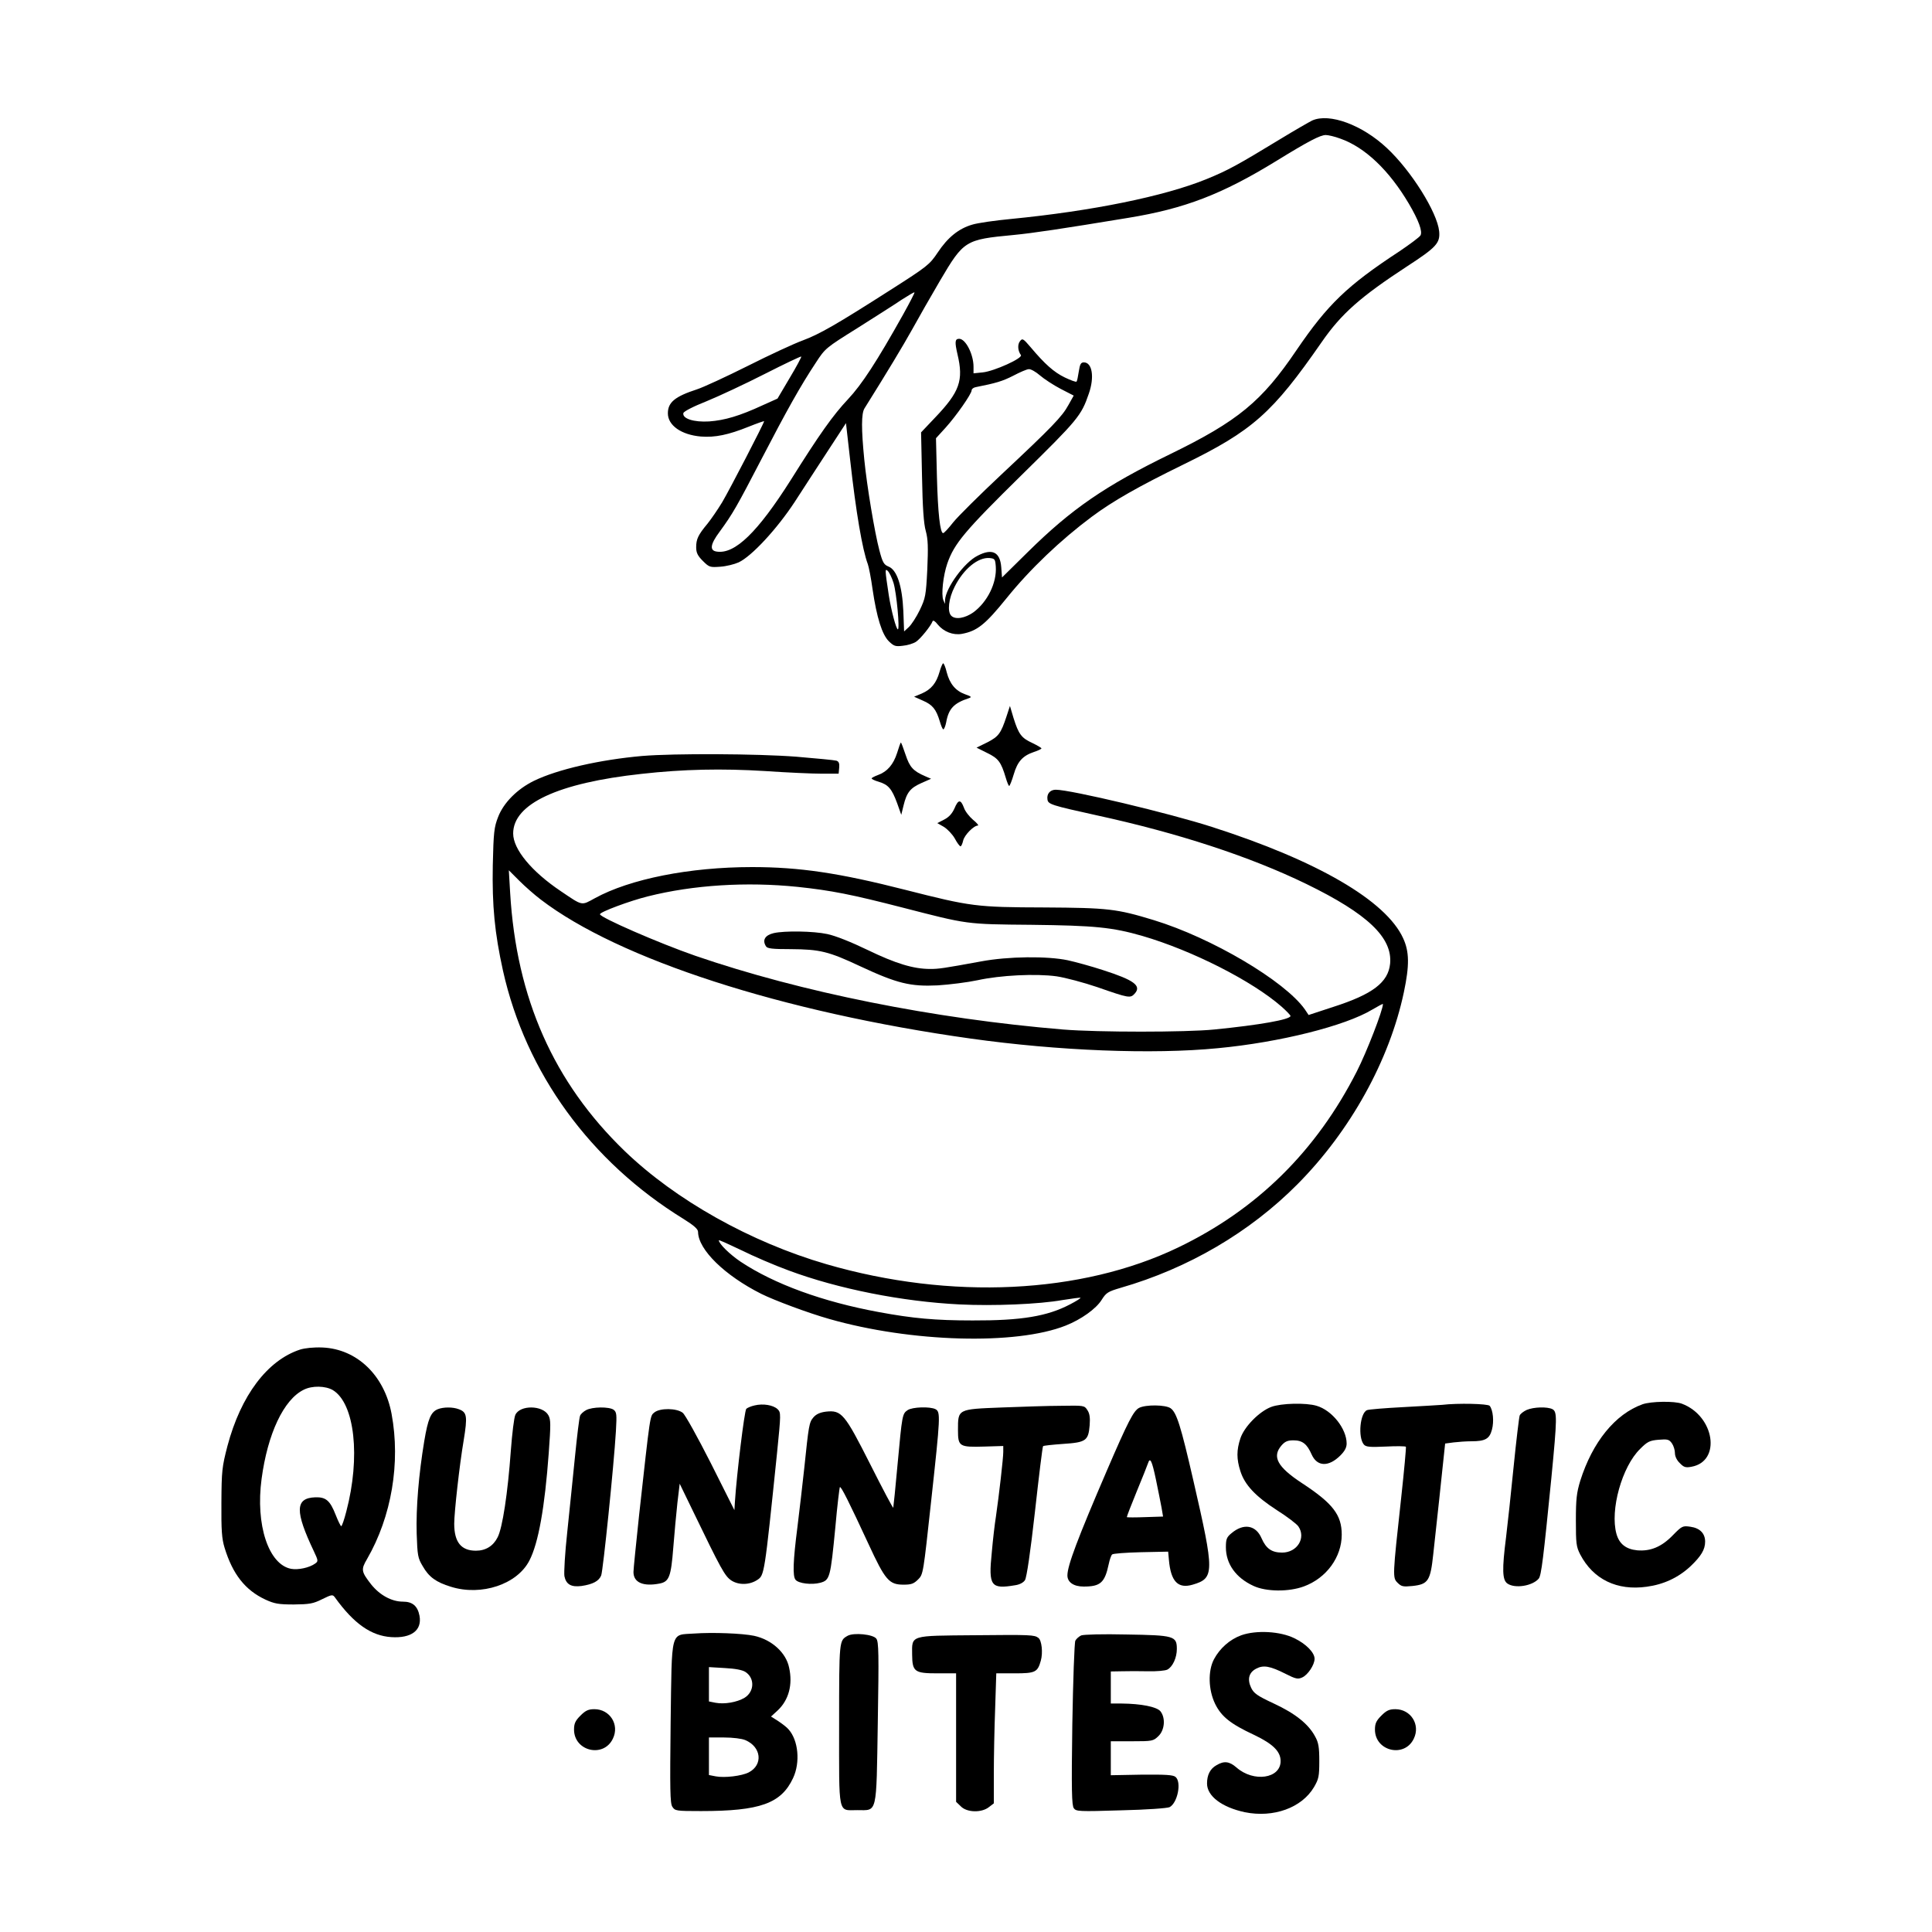 <?xml version="1.0" encoding="UTF-8" standalone="no"?>
<svg
   version="1.0"
   width="1024pt"
   height="1024pt"
   viewBox="0 0 1024 1024"
   preserveAspectRatio="xMidYMid meet"
   data-id="svg23"
   sodipodi:docname="ChatGPT-Image-May-6_-2025_-06_44_52-PM.svg"
   inkscape:version="1.4 (86a8ad7, 2024-10-11)"
   xmlns:inkscape="http://www.inkscape.org/namespaces/inkscape"
   xmlns:sodipodi="http://sodipodi.sourceforge.net/DTD/sodipodi-0.dtd"
   xmlns="http://www.w3.org/2000/svg"
   xmlns:svg="http://www.w3.org/2000/svg">
  <defs
     id="defs23">
    <rect
       x="217.335"
       y="955.012"
       width="936.074"
       height="382.365"
       id="rect23" />
  </defs>
  <sodipodi:namedview
     id="namedview23"
     pagecolor="#ffffff"
     bordercolor="#000000"
     borderopacity="0.25"
     inkscape:showpageshadow="2"
     inkscape:pageopacity="0.0"
     inkscape:pagecheckerboard="0"
     inkscape:deskcolor="#d1d1d1"
     inkscape:document-units="pt"
     inkscape:zoom="0.78410132"
     inkscape:cx="418.31329"
     inkscape:cy="656.1652"
     inkscape:window-width="2560"
     inkscape:window-height="1494"
     inkscape:window-x="1609"
     inkscape:window-y="2149"
     inkscape:window-maximized="1"
     inkscape:current-layer="g23"
     showgrid="true">
    <inkscape:grid
       id="grid25"
       units="pt"
       originx="0"
       originy="0"
       spacingx="1"
       spacingy="1"
       empcolor="#0099e5"
       empopacity="0.302"
       color="#0099e5"
       opacity="0.149"
       empspacing="5"
       enabled="true"
       visible="true" />
  </sodipodi:namedview>
  <g
     transform="translate(0,1024) scale(0.1,-0.1)"
     fill="#000000"
     stroke="none"
     id="g23">
    <g
       id="g27"
       transform="translate(-2.7398244e-8,-94.255)">
      <g
         id="g26"
         transform="translate(69.882,38.597)">
        <path
           d="m 6885,9657 c -16,-8 -93,-52 -170,-99 -227,-138 -276,-165 -391,-212 -224,-91 -606,-169 -1037,-211 -84,-8 -175,-21 -204,-30 -72,-21 -130,-68 -183,-148 -43,-64 -54,-73 -250,-198 -288,-184 -375,-234 -466,-268 -44,-16 -174,-76 -289,-134 -116,-58 -237,-114 -271,-125 -117,-38 -154,-69 -154,-127 0,-64 71,-114 175,-123 75,-6 146,9 253,52 45,18 82,31 82,29 0,-10 -184,-365 -222,-429 -23,-38 -58,-89 -78,-114 -50,-60 -60,-82 -60,-125 0,-29 8,-45 35,-72 34,-34 38,-35 93,-31 31,2 75,13 97,23 69,32 203,177 297,320 46,72 127,195 178,274 l 94,144 22,-194 c 31,-279 65,-477 94,-554 5,-14 17,-74 25,-133 22,-149 50,-239 86,-275 27,-26 35,-29 74,-24 25,2 56,12 70,21 24,16 79,84 88,109 3,7 14,0 27,-17 32,-39 82,-58 128,-50 81,15 124,49 237,189 125,155 287,309 452,432 113,84 247,160 484,276 369,180 473,273 734,649 105,152 207,241 453,402 155,101 176,123 170,186 -10,100 -148,321 -277,441 -131,123 -305,187 -396,146 z m 149,-96 c 131,-46 259,-168 364,-346 51,-87 73,-146 61,-167 -5,-9 -55,-46 -111,-84 -278,-182 -381,-282 -546,-524 -184,-272 -310,-376 -669,-551 -345,-168 -523,-290 -755,-519 l -137,-135 -4,54 c -6,81 -48,102 -126,61 -70,-35 -169,-171 -172,-235 v -20 l -9,20 c -12,29 -1,130 21,194 37,106 92,172 394,469 299,294 316,314 356,431 31,88 18,166 -26,166 -16,0 -21,-9 -27,-48 -4,-27 -9,-51 -12,-54 -3,-3 -31,7 -62,22 -58,28 -106,71 -181,160 -40,47 -44,49 -57,32 -14,-18 -11,-51 5,-73 13,-16 -142,-86 -202,-92 l -49,-5 v 35 c 0,66 -42,148 -76,148 -23,0 -24,-17 -9,-82 33,-139 12,-199 -120,-337 l -73,-77 5,-234 c 3,-164 9,-251 20,-289 12,-44 13,-85 8,-203 -7,-140 -10,-153 -40,-216 -18,-37 -44,-77 -58,-90 l -25,-23 -4,108 c -6,134 -34,219 -79,236 -24,10 -31,21 -48,86 -25,94 -66,340 -80,481 -16,162 -16,243 1,271 124,198 205,333 253,419 32,58 98,174 148,259 125,212 133,217 387,241 105,10 258,33 610,91 300,49 497,125 784,301 172,106 234,138 263,138 13,0 48,-8 77,-19 z M 4717,8629 c -141,-252 -219,-371 -292,-449 -80,-85 -151,-185 -304,-429 -175,-276 -295,-393 -391,-379 -40,5 -36,38 14,105 70,96 90,131 223,387 134,258 205,385 287,509 50,77 53,79 221,184 93,59 199,126 234,150 36,23 66,41 68,39 2,-2 -25,-54 -60,-117 z m -601,-336 -65,-110 -78,-35 c -123,-57 -202,-80 -284,-86 -82,-5 -143,15 -137,44 2,9 52,35 123,63 66,27 205,92 309,145 104,53 191,94 193,92 2,-2 -25,-53 -61,-113 z m 1326,13 c 22,-19 71,-51 109,-71 l 70,-36 -28,-50 c -33,-61 -87,-117 -356,-369 -114,-107 -229,-221 -254,-252 -25,-32 -49,-58 -54,-58 -16,0 -28,106 -33,299 l -5,204 51,56 c 56,62 138,179 138,198 0,7 10,15 23,17 106,21 140,31 197,60 36,19 73,35 83,35 11,1 37,-14 59,-33 z M 5208,7293 c 6,-86 -44,-188 -119,-243 -44,-31 -95,-40 -117,-18 -22,22 -14,92 18,154 47,94 124,157 185,152 28,-3 30,-6 33,-45 z m -542,-87 c 16,-52 34,-246 23,-246 -9,0 -36,103 -48,180 -21,139 -21,143 -6,130 8,-7 22,-35 31,-64 z"
           id="path1" />
        <path
           d="m 4910,6735 c -17,-60 -44,-93 -94,-115 l -41,-17 47,-21 c 51,-22 70,-46 89,-109 7,-24 15,-43 19,-43 4,0 11,17 15,37 13,73 41,102 120,128 17,6 14,9 -20,21 -50,18 -81,55 -97,116 -6,26 -15,48 -19,48 -3,0 -12,-20 -19,-45 z"
           id="path2" />
        <path
           d="m 5265,6499 c -30,-91 -42,-107 -102,-138 l -57,-28 56,-28 c 60,-29 74,-48 99,-132 7,-24 15,-43 18,-43 3,0 14,27 24,61 20,69 48,99 107,119 22,7 40,16 40,19 0,3 -22,16 -49,29 -57,26 -72,46 -99,132 l -19,64 z"
           id="path3" />
        <path
           d="m 4685,6305 c -20,-62 -52,-99 -101,-117 -19,-7 -34,-15 -34,-18 0,-4 17,-12 38,-18 50,-15 69,-37 97,-113 l 22,-62 12,49 c 17,70 36,93 94,119 l 52,23 -30,13 c -65,28 -83,48 -105,114 -12,36 -23,65 -25,65 -2,0 -11,-25 -20,-55 z"
           id="path4" />
        <path
           d="m 3335,6289 c -226,-20 -450,-71 -575,-132 -88,-43 -161,-116 -190,-192 -21,-54 -24,-80 -28,-255 -4,-216 10,-359 54,-559 121,-542 463,-1012 957,-1316 56,-35 77,-54 77,-69 1,-94 142,-231 335,-328 68,-34 250,-102 360,-133 433,-124 990,-140 1254,-35 81,32 161,89 190,136 24,38 33,44 101,64 358,103 684,294 937,549 281,283 488,658 564,1018 30,142 29,215 -4,286 -91,199 -455,411 -1014,590 -223,72 -748,197 -827,197 -30,0 -49,-22 -44,-52 3,-25 22,-31 258,-83 433,-94 815,-219 1115,-365 324,-158 456,-284 443,-422 -10,-99 -92,-162 -301,-229 l -131,-43 -20,30 c -106,150 -493,379 -801,473 -197,60 -242,65 -580,67 -361,1 -389,5 -735,93 -353,90 -562,121 -814,121 -331,0 -647,-63 -833,-165 -73,-40 -63,-42 -180,37 -155,104 -253,222 -253,306 0,157 237,268 680,316 223,25 427,29 655,15 116,-8 251,-14 300,-14 h 90 l 3,32 c 2,23 -2,33 -15,37 -10,3 -105,12 -212,21 -208,16 -646,18 -816,4 z m -539,-761 c 414,-317 1281,-597 2279,-737 464,-65 963,-85 1310,-51 328,31 675,118 819,205 31,18 56,32 56,29 0,-32 -86,-254 -138,-356 -215,-423 -529,-733 -947,-934 -513,-247 -1206,-280 -1864,-89 -403,117 -800,340 -1070,600 -376,363 -574,809 -607,1369 l -7,119 55,-55 c 30,-30 81,-75 114,-100 z m 1362,67 c 179,-19 285,-40 557,-110 346,-89 332,-88 682,-91 336,-4 428,-13 588,-59 264,-77 583,-239 738,-375 26,-23 47,-45 47,-49 0,-19 -163,-48 -405,-72 -151,-15 -615,-15 -800,0 -685,57 -1389,198 -1950,391 -193,67 -505,203 -505,220 0,12 158,71 255,95 239,60 521,78 793,50 z m -48,-2033 c 263,-98 603,-165 905,-180 183,-9 422,1 546,23 51,8 94,14 96,12 2,-2 -23,-18 -54,-34 -121,-64 -259,-87 -518,-86 -198,0 -317,11 -495,44 -300,55 -556,149 -734,267 -58,39 -116,96 -116,114 0,3 53,-21 118,-52 64,-32 178,-81 252,-108 z"
           id="path5" />
        <path
           d="m 4031,5350 c -46,-11 -62,-37 -41,-70 7,-12 34,-15 132,-15 154,-1 200,-12 368,-91 195,-91 266,-108 410,-101 63,4 158,16 210,27 123,27 310,36 420,21 47,-7 144,-33 215,-57 169,-59 176,-60 199,-35 38,42 -3,72 -168,125 -61,20 -145,43 -186,52 -109,23 -316,21 -460,-6 -202,-37 -224,-40 -270,-40 -89,0 -183,29 -330,100 -89,43 -172,76 -215,85 -74,16 -227,18 -284,5 z"
           id="path6" />
        <path
           d="m 4989,6011 c -12,-27 -29,-46 -54,-59 l -37,-19 35,-20 c 19,-12 45,-39 58,-62 12,-23 26,-41 30,-41 4,0 10,13 14,30 6,29 56,80 78,80 6,0 -5,14 -25,30 -20,17 -43,46 -49,65 -17,45 -30,44 -50,-4 z"
           id="path7" />
      </g>
      <g
         id="g25"
         transform="translate(4.735,-38.597)">
        <path
           d="m 1585.767,3219.801 c -174,-57 -314,-244 -385,-511 -29,-112 -31,-132 -32,-300 -1,-148 2,-191 17,-240 43,-140 109,-224 216,-274 48,-22 69,-26 151,-26 83,1 102,4 150,28 51,25 56,26 68,9 100,-139 192,-203 298,-210 107,-7 164,36 150,113 -10,52 -37,75 -88,75 -60,0 -123,35 -168,91 -53,68 -55,79 -22,135 130,225 178,510 130,769 -38,204 -183,344 -366,352 -47,2 -93,-3 -119,-11 z m 174,-215 c 116,-71 147,-355 71,-643 -11,-43 -23,-78 -27,-78 -3,0 -16,26 -29,59 -30,77 -52,96 -109,94 -107,-4 -108,-74 -6,-288 22,-47 23,-51 6,-63 -30,-22 -90,-35 -128,-28 -119,23 -189,233 -156,477 32,239 117,420 223,472 45,23 116,21 155,-2 z"
           id="path8" />
        <path
           d="m 8700.767,2929.801 c -145,-52 -265,-200 -330,-406 -19,-63 -23,-96 -23,-210 0,-122 2,-139 23,-180 69,-132 195,-193 352,-171 90,12 167,48 231,107 58,55 79,90 79,132 0,44 -28,72 -78,79 -41,6 -45,4 -93,-45 -60,-62 -119,-86 -189,-80 -60,6 -95,34 -110,87 -35,126 29,357 126,451 38,38 50,44 97,48 48,4 56,2 71,-19 9,-13 16,-36 16,-52 0,-17 10,-38 26,-53 21,-22 31,-25 62,-19 159,29 122,269 -51,334 -39,15 -164,13 -209,-3 z"
           id="path9" />
        <path
           d="m 3994.767,2923.801 c -19,-4 -39,-13 -44,-18 -10,-10 -51,-350 -60,-489 l -3,-48 -125,249 c -70,138 -136,257 -149,267 -32,25 -120,26 -150,2 -24,-20 -21,-1 -81,-543 -16,-151 -30,-287 -30,-303 0,-56 52,-78 139,-61 50,10 60,36 72,190 6,76 16,184 22,239 l 12,100 65,-134 c 157,-325 174,-355 209,-379 39,-25 96,-24 137,3 38,25 38,24 105,673 21,209 21,214 3,232 -23,22 -77,31 -122,20 z"
           id="path10" />
        <path
           d="m 6732.767,2915.801 c -63,-24 -142,-104 -163,-166 -21,-63 -21,-110 0,-175 23,-72 79,-132 193,-206 54,-34 105,-73 114,-86 42,-61 -6,-139 -86,-139 -55,0 -85,21 -109,76 -30,70 -95,81 -159,27 -26,-21 -30,-32 -30,-75 0,-87 52,-161 145,-204 67,-32 189,-33 269,-3 119,44 200,155 200,274 0,105 -47,166 -212,274 -129,85 -158,139 -108,198 19,22 33,28 64,28 48,0 72,-19 97,-76 29,-64 90,-66 152,-4 23,23 33,42 33,63 0,78 -77,176 -159,200 -56,17 -188,14 -241,-6 z"
           id="path11" />
        <path
           d="m 7637.767,2926.801 c -16,-1 -109,-7 -205,-12 -96,-5 -183,-12 -192,-16 -37,-15 -49,-143 -17,-182 11,-13 31,-15 117,-11 56,3 104,2 106,-1 2,-3 -9,-125 -25,-271 -46,-419 -46,-423 -19,-450 20,-20 29,-22 79,-17 83,9 95,27 110,168 7,63 21,195 32,294 10,99 22,205 25,236 l 6,57 45,6 c 25,3 67,6 94,6 74,0 96,13 109,61 12,44 6,105 -12,127 -10,11 -168,15 -253,5 z"
           id="path12" />
        <path
           d="m 5302.767,2912.801 c -233,-9 -230,-8 -230,-120 0,-87 7,-91 141,-87 l 99,3 v -32 c 0,-32 -22,-226 -39,-343 -6,-36 -16,-122 -22,-191 -18,-176 -5,-194 124,-172 23,3 44,14 52,27 9,13 29,149 53,363 21,189 40,345 43,347 2,3 50,8 106,12 122,8 134,17 141,99 3,40 0,62 -12,80 -16,25 -18,25 -139,23 -67,0 -210,-5 -317,-9 z"
           id="path13" />
        <path
           d="m 6032.767,2910.801 c -29,-15 -58,-70 -172,-335 -154,-358 -208,-501 -208,-553 0,-36 33,-59 86,-59 89,0 112,20 133,119 5,24 13,47 18,51 4,5 73,10 153,12 l 144,3 4,-44 c 10,-114 48,-154 126,-131 116,34 116,63 4,550 -67,292 -89,362 -121,385 -27,19 -132,20 -167,2 z m 89,-379 c 12,-57 25,-124 30,-150 l 8,-47 -94,-3 c -52,-2 -96,-2 -98,0 -1,2 22,62 52,135 30,73 57,140 60,150 11,35 21,15 42,-85 z"
           id="path14" />
        <path
           d="m 2315.767,2903.801 c -37,-15 -52,-51 -72,-170 -29,-175 -44,-352 -40,-490 4,-115 6,-129 32,-172 33,-58 71,-85 149,-109 162,-51 353,13 417,140 47,91 81,280 102,569 11,152 11,177 -2,200 -30,54 -151,55 -175,2 -7,-14 -17,-99 -24,-190 -16,-223 -44,-409 -70,-459 -23,-46 -63,-71 -115,-71 -78,0 -115,45 -115,143 0,60 28,312 50,441 21,129 18,150 -26,166 -31,12 -81,12 -111,0 z"
           id="path15" />
        <path
           d="m 3101.767,2898.801 c -15,-8 -29,-21 -32,-30 -4,-8 -16,-106 -27,-217 -11,-112 -30,-292 -41,-400 -12,-109 -18,-214 -15,-233 9,-44 36,-59 91,-52 60,9 92,26 104,56 10,26 67,581 78,765 5,89 4,100 -12,113 -24,17 -113,16 -146,-2 z"
           id="path16" />
        <path
           d="m 4805.767,2898.801 c -28,-19 -29,-25 -53,-285 -11,-124 -22,-228 -23,-232 -1,-5 -56,99 -122,230 -136,269 -152,288 -235,279 -31,-4 -51,-13 -66,-30 -23,-27 -25,-41 -49,-272 -9,-82 -25,-222 -36,-310 -23,-179 -26,-260 -10,-279 16,-20 86,-28 131,-16 51,14 54,26 80,294 10,115 22,211 24,213 6,6 49,-80 151,-300 90,-195 110,-217 187,-217 41,0 54,5 77,28 27,27 27,31 69,417 49,448 50,470 23,485 -29,15 -123,12 -148,-5 z"
           id="path17" />
        <path
           d="m 8086.767,2899.801 c -17,-8 -34,-21 -37,-30 -3,-8 -18,-131 -32,-271 -14,-141 -32,-308 -40,-373 -22,-173 -20,-227 7,-246 40,-28 133,-13 166,26 14,17 25,110 67,533 31,320 31,351 6,365 -27,14 -100,12 -137,-4 z"
           id="path18" />
        <path
           d="m 3674.767,1714.801 c -128,-9 -118,29 -125,-473 -4,-354 -3,-427 9,-445 14,-22 20,-23 152,-23 313,0 425,40 488,175 39,83 28,200 -24,258 -9,11 -34,30 -55,44 l -38,24 36,33 c 58,55 80,136 60,226 -16,80 -93,149 -186,169 -62,13 -219,19 -317,12 z m 272,-204 c 50,-33 47,-105 -6,-137 -39,-23 -105,-35 -153,-26 l -35,7 v 91 91 l 84,-5 c 56,-3 93,-10 110,-21 z m -1,-361 c 85,-36 95,-131 18,-171 -37,-19 -128,-30 -175,-21 l -36,7 v 99 100 h 80 c 46,0 95,-6 113,-14 z"
           id="path19" />
        <path
           d="m 6574.767,1705.801 c -61,-22 -114,-69 -145,-127 -33,-62 -30,-163 6,-237 33,-67 81,-106 208,-165 98,-47 139,-87 139,-138 0,-93 -143,-114 -234,-34 -38,33 -66,36 -106,12 -34,-19 -50,-52 -50,-97 0,-67 79,-126 200,-152 152,-31 302,23 367,133 25,43 28,57 28,138 0,73 -4,98 -22,130 -35,66 -105,122 -219,175 -88,41 -106,54 -120,83 -22,46 -12,82 27,102 38,20 73,14 156,-28 53,-27 65,-29 87,-19 30,13 66,67 66,99 0,33 -45,79 -107,109 -75,37 -201,44 -281,16 z"
           id="path20" />
        <path
           d="m 4487.767,1702.801 c -45,-26 -45,-21 -45,-470 0,-490 -8,-454 96,-454 108,0 101,-31 109,465 6,363 5,428 -8,444 -17,23 -120,33 -152,15 z"
           id="path21" />
        <path
           d="m 5161.767,1705.801 c -346,-3 -333,2 -332,-103 1,-91 13,-99 135,-99 h 98 v -340 -341 l 25,-24 c 32,-33 110,-35 149,-4 l 26,20 v 157 c 0,86 3,241 7,345 l 6,187 h 98 c 109,0 121,6 138,67 12,42 5,108 -13,121 -21,16 -40,17 -337,14 z"
           id="path22" />
        <path
           d="m 5725.767,1704.801 c -12,-6 -26,-18 -31,-28 -5,-10 -12,-210 -16,-444 -5,-349 -3,-429 8,-444 12,-17 27,-18 251,-11 133,3 246,11 257,17 42,23 64,133 31,160 -13,11 -53,13 -180,12 l -163,-3 v 90 90 h 112 c 108,0 113,1 140,27 34,32 39,97 11,132 -20,24 -103,40 -205,41 h -58 v 85 85 l 58,1 c 31,1 94,1 140,0 45,-1 91,3 102,9 28,15 50,63 50,109 0,69 -14,73 -268,77 -125,3 -226,0 -239,-5 z"
           id="path23" />
        <path
           d="m 7316.767,1279.801 c -27,-27 -34,-42 -34,-74 0,-115 157,-152 206,-48 36,74 -16,156 -98,156 -32,0 -47,-7 -74,-34 z"
           id="path24" />
        <path
           d="m 3071.767,1279.801 c -27,-27 -34,-42 -34,-74 0,-115 157,-152 206,-48 36,74 -16,156 -98,156 -32,0 -47,-7 -74,-34 z"
           id="path25" />
      </g>
    </g>
  </g>
</svg>
